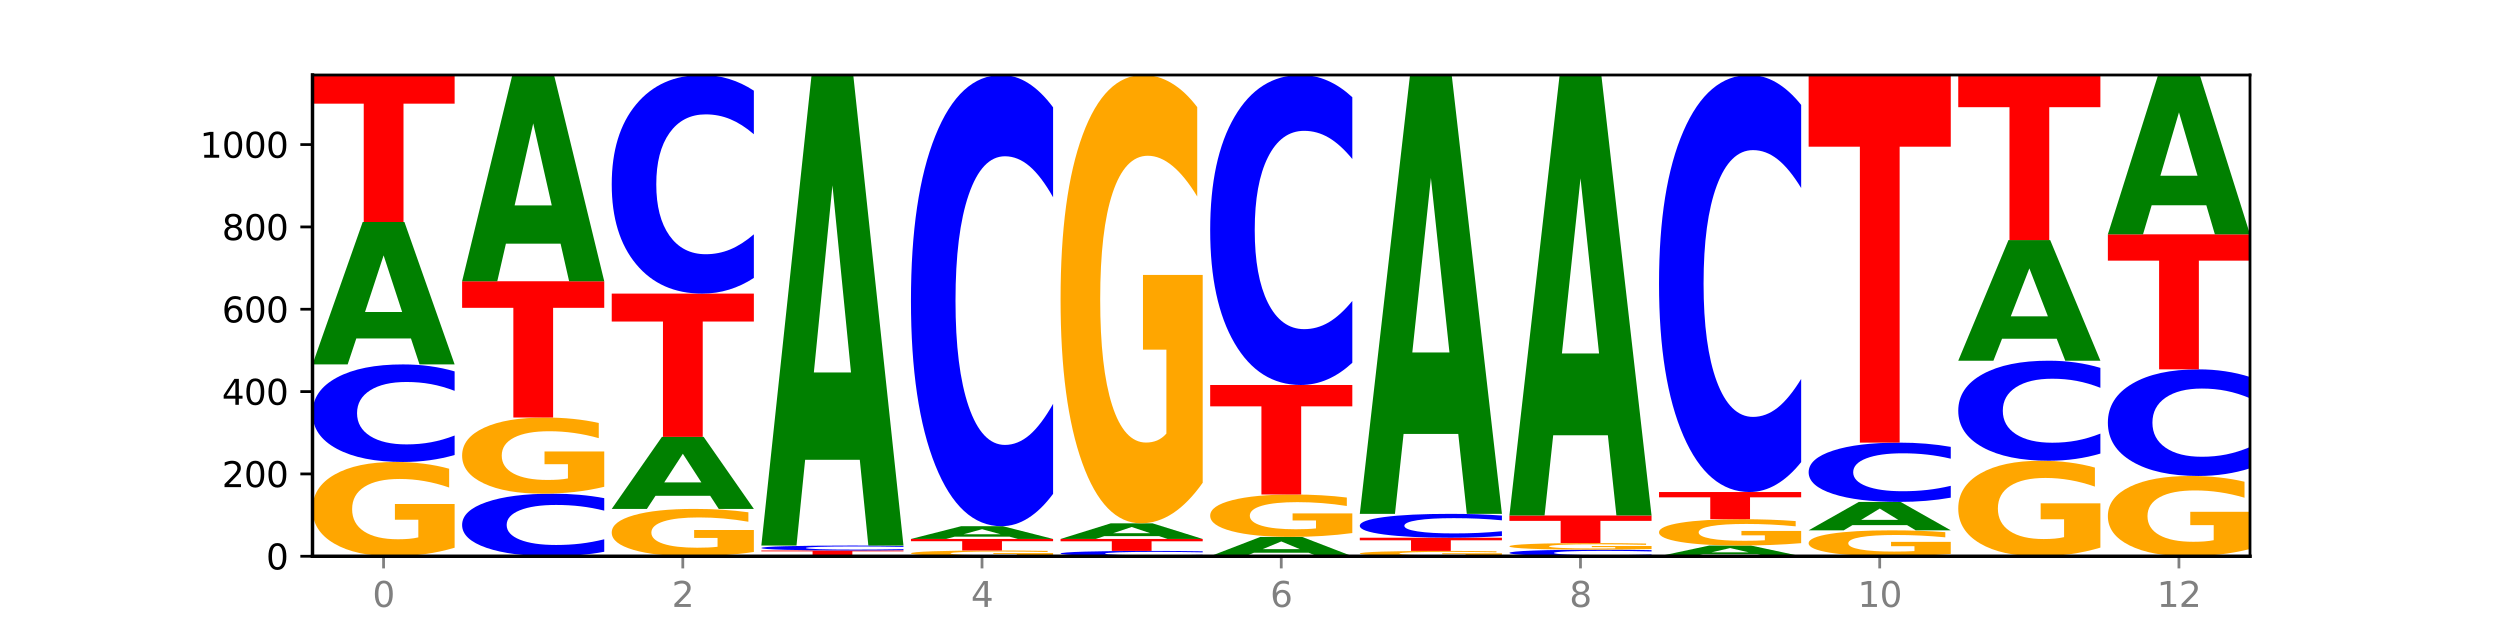<?xml version="1.0" encoding="utf-8" standalone="no"?>
<!DOCTYPE svg PUBLIC "-//W3C//DTD SVG 1.1//EN"
  "http://www.w3.org/Graphics/SVG/1.1/DTD/svg11.dtd">
<svg xmlns:xlink="http://www.w3.org/1999/xlink" width="720pt" height="180pt" viewBox="0 0 720 180" xmlns="http://www.w3.org/2000/svg" version="1.1">
 <defs>
  <style type="text/css">*{stroke-linejoin: round; stroke-linecap: butt}</style>
 </defs>
 <g id="figure_1">
  <g id="patch_1">
   <path d="M 0 180 
L 720 180 
L 720 0 
L 0 0 
z
" style="fill: #ffffff"/>
  </g>
  <g id="axes_1">
   <g id="patch_2">
    <path d="M 90 160.2 
L 648 160.2 
L 648 21.6 
L 90 21.6 
z
" style="fill: #ffffff"/>
   </g>
   <g id="line2d_1">
    <path d="M 90 160.2 
L 648 160.2 
" clip-path="url(#p2116cca1dd)" style="fill: none; stroke: #000000; stroke-width: 0.5; stroke-linecap: square"/>
   </g>
   <g id="patch_3">
    <path d="M 130.934 157.743 
Q 126.806 158.972 122.366 159.589 
Q 117.926 160.2 113.192 160.2 
Q 102.495 160.2 96.247 156.543 
Q 90 152.886 90 146.633 
Q 90 140.307 96.358 136.678 
Q 102.724 133.049 113.797 133.049 
Q 118.063 133.049 121.971 133.543 
Q 125.889 134.031 129.356 134.995 
L 129.356 140.407 
Q 125.779 139.168 122.237 138.557 
Q 118.696 137.94 115.137 137.94 
Q 108.55 137.94 104.981 140.194 
Q 101.412 142.443 101.412 146.633 
Q 101.412 150.783 104.853 153.049 
Q 108.293 155.309 114.623 155.309 
Q 116.348 155.309 117.825 155.18 
Q 119.302 155.046 120.476 154.765 
L 120.476 149.684 
L 113.733 149.684 
L 113.733 145.158 
L 130.934 145.158 
L 130.934 157.743 
z
" clip-path="url(#p2116cca1dd)" style="fill: #ffa600"/>
   </g>
   <g id="patch_4">
    <path d="M 130.934 131.035 
Q 127.51 132.033 123.808 132.538 
Q 120.105 133.049 116.073 133.049 
Q 104.047 133.049 97.024 129.265 
Q 90 125.48 90 119.008 
Q 90 112.513 97.024 108.734 
Q 104.047 104.95 116.073 104.95 
Q 120.105 104.95 123.808 105.46 
Q 127.51 105.965 130.934 106.964 
L 130.934 112.565 
Q 127.479 111.242 124.127 110.626 
Q 120.776 110.011 117.073 110.011 
Q 110.431 110.011 106.625 112.408 
Q 102.83 114.8 102.83 119.008 
Q 102.83 123.199 106.625 125.596 
Q 110.431 127.988 117.073 127.988 
Q 120.776 127.988 124.127 127.372 
Q 127.479 126.751 130.934 125.428 
L 130.934 131.035 
z
" clip-path="url(#p2116cca1dd)" style="fill: #0000ff"/>
   </g>
   <g id="patch_5">
    <path d="M 118.355 97.477 
L 102.613 97.477 
L 100.127 104.95 
L 90 104.95 
L 104.462 63.927 
L 116.472 63.927 
L 130.934 104.95 
L 120.816 104.95 
L 118.355 97.477 
z
M 105.123 89.863 
L 115.819 89.863 
L 110.48 73.545 
L 105.123 89.863 
z
" clip-path="url(#p2116cca1dd)" style="fill: #008000"/>
   </g>
   <g id="patch_6">
    <path d="M 90 21.6 
L 130.934 21.6 
L 130.934 29.855 
L 116.208 29.855 
L 116.208 63.927 
L 104.755 63.927 
L 104.755 29.855 
L 90 29.855 
L 90 21.6 
z
" clip-path="url(#p2116cca1dd)" style="fill: #ff0000"/>
   </g>
   <g id="patch_7">
    <path d="M 174.023 158.908 
Q 170.599 159.549 166.897 159.872 
Q 163.194 160.2 159.161 160.2 
Q 147.136 160.2 140.112 157.773 
Q 133.089 155.346 133.089 151.195 
Q 133.089 147.029 140.112 144.606 
Q 147.136 142.178 159.161 142.178 
Q 163.194 142.178 166.897 142.506 
Q 170.599 142.83 174.023 143.47 
L 174.023 147.063 
Q 170.568 146.214 167.216 145.819 
Q 163.864 145.425 160.162 145.425 
Q 153.52 145.425 149.714 146.962 
Q 145.919 148.496 145.919 151.195 
Q 145.919 153.883 149.714 155.42 
Q 153.52 156.954 160.162 156.954 
Q 163.864 156.954 167.216 156.559 
Q 170.568 156.161 174.023 155.312 
L 174.023 158.908 
z
" clip-path="url(#p2116cca1dd)" style="fill: #0000ff"/>
   </g>
   <g id="patch_8">
    <path d="M 174.023 140.194 
Q 169.895 141.186 165.455 141.685 
Q 161.014 142.178 156.281 142.178 
Q 145.584 142.178 139.336 139.224 
Q 133.089 136.27 133.089 131.218 
Q 133.089 126.107 139.446 123.176 
Q 145.813 120.244 156.886 120.244 
Q 161.152 120.244 165.06 120.643 
Q 168.977 121.037 172.445 121.817 
L 172.445 126.189 
Q 168.867 125.188 165.326 124.694 
Q 161.785 124.195 158.226 124.195 
Q 151.639 124.195 148.07 126.017 
Q 144.501 127.834 144.501 131.218 
Q 144.501 134.571 147.941 136.402 
Q 151.382 138.227 157.712 138.227 
Q 159.437 138.227 160.914 138.123 
Q 162.391 138.015 163.565 137.788 
L 163.565 133.683 
L 156.822 133.683 
L 156.822 130.027 
L 174.023 130.027 
L 174.023 140.194 
z
" clip-path="url(#p2116cca1dd)" style="fill: #ffa600"/>
   </g>
   <g id="patch_9">
    <path d="M 133.089 81 
L 174.023 81 
L 174.023 88.654 
L 159.296 88.654 
L 159.296 120.244 
L 147.844 120.244 
L 147.844 88.654 
L 133.089 88.654 
L 133.089 81 
z
" clip-path="url(#p2116cca1dd)" style="fill: #ff0000"/>
   </g>
   <g id="patch_10">
    <path d="M 161.444 70.179 
L 145.701 70.179 
L 143.216 81 
L 133.089 81 
L 147.551 21.6 
L 159.561 21.6 
L 174.023 81 
L 163.905 81 
L 161.444 70.179 
z
M 148.212 59.155 
L 158.908 59.155 
L 153.569 35.527 
L 148.212 59.155 
z
" clip-path="url(#p2116cca1dd)" style="fill: #008000"/>
   </g>
   <g id="patch_11">
    <path d="M 217.112 158.966 
Q 212.984 159.583 208.543 159.893 
Q 204.103 160.2 199.369 160.2 
Q 188.673 160.2 182.425 158.364 
Q 176.178 156.527 176.178 153.387 
Q 176.178 150.21 182.535 148.388 
Q 188.902 146.565 199.975 146.565 
Q 204.241 146.565 208.149 146.813 
Q 212.066 147.058 215.534 147.543 
L 215.534 150.261 
Q 211.956 149.638 208.415 149.331 
Q 204.874 149.021 201.314 149.021 
Q 194.727 149.021 191.159 150.154 
Q 187.59 151.283 187.59 153.387 
Q 187.59 155.471 191.03 156.609 
Q 194.471 157.744 200.801 157.744 
Q 202.525 157.744 204.002 157.679 
Q 205.479 157.612 206.654 157.471 
L 206.654 154.919 
L 199.911 154.919 
L 199.911 152.646 
L 217.112 152.646 
L 217.112 158.966 
z
" clip-path="url(#p2116cca1dd)" style="fill: #ffa600"/>
   </g>
   <g id="patch_12">
    <path d="M 204.533 142.786 
L 188.79 142.786 
L 186.304 146.565 
L 176.178 146.565 
L 190.64 125.817 
L 202.65 125.817 
L 217.112 146.565 
L 206.993 146.565 
L 204.533 142.786 
z
M 191.301 138.935 
L 201.997 138.935 
L 196.657 130.682 
L 191.301 138.935 
z
" clip-path="url(#p2116cca1dd)" style="fill: #008000"/>
   </g>
   <g id="patch_13">
    <path d="M 176.178 84.557 
L 217.112 84.557 
L 217.112 92.604 
L 202.385 92.604 
L 202.385 125.817 
L 190.933 125.817 
L 190.933 92.604 
L 176.178 92.604 
L 176.178 84.557 
z
" clip-path="url(#p2116cca1dd)" style="fill: #ff0000"/>
   </g>
   <g id="patch_14">
    <path d="M 217.112 80.044 
Q 213.688 82.281 209.985 83.412 
Q 206.283 84.557 202.25 84.557 
Q 190.225 84.557 183.201 76.078 
Q 176.178 67.598 176.178 53.098 
Q 176.178 38.545 183.201 30.079 
Q 190.225 21.6 202.25 21.6 
Q 206.283 21.6 209.985 22.744 
Q 213.688 23.876 217.112 26.113 
L 217.112 38.662 
Q 213.657 35.697 210.305 34.319 
Q 206.953 32.94 203.251 32.94 
Q 196.609 32.94 192.803 38.311 
Q 189.008 43.669 189.008 53.098 
Q 189.008 62.488 192.803 67.859 
Q 196.609 73.217 203.251 73.217 
Q 206.953 73.217 210.305 71.838 
Q 213.657 70.447 217.112 67.481 
L 217.112 80.044 
z
" clip-path="url(#p2116cca1dd)" style="fill: #0000ff"/>
   </g>
   <g id="patch_15">
    <path d="M 260.201 160.168 
Q 256.072 160.184 251.632 160.192 
Q 247.192 160.2 242.458 160.2 
Q 231.761 160.2 225.514 160.152 
Q 219.266 160.104 219.266 160.022 
Q 219.266 159.939 225.624 159.892 
Q 231.991 159.844 243.064 159.844 
Q 247.33 159.844 251.238 159.851 
Q 255.155 159.857 258.623 159.87 
L 258.623 159.941 
Q 255.045 159.924 251.504 159.916 
Q 247.963 159.908 244.403 159.908 
Q 237.816 159.908 234.248 159.938 
Q 230.679 159.967 230.679 160.022 
Q 230.679 160.077 234.119 160.106 
Q 237.559 160.136 243.889 160.136 
Q 245.614 160.136 247.091 160.134 
Q 248.568 160.132 249.742 160.129 
L 249.742 160.062 
L 243 160.062 
L 243 160.003 
L 260.201 160.003 
L 260.201 160.168 
z
" clip-path="url(#p2116cca1dd)" style="fill: #ffa600"/>
   </g>
   <g id="patch_16">
    <path d="M 219.266 158.54 
L 260.201 158.54 
L 260.201 158.794 
L 245.474 158.794 
L 245.474 159.844 
L 234.022 159.844 
L 234.022 158.794 
L 219.266 158.794 
L 219.266 158.54 
z
" clip-path="url(#p2116cca1dd)" style="fill: #ff0000"/>
   </g>
   <g id="patch_17">
    <path d="M 260.201 158.438 
Q 256.777 158.489 253.074 158.514 
Q 249.372 158.54 245.339 158.54 
Q 233.313 158.54 226.29 158.348 
Q 219.266 158.157 219.266 157.829 
Q 219.266 157.5 226.29 157.309 
Q 233.313 157.117 245.339 157.117 
Q 249.372 157.117 253.074 157.143 
Q 256.777 157.169 260.201 157.219 
L 260.201 157.503 
Q 256.746 157.436 253.394 157.405 
Q 250.042 157.374 246.339 157.374 
Q 239.697 157.374 235.892 157.495 
Q 232.096 157.616 232.096 157.829 
Q 232.096 158.041 235.892 158.163 
Q 239.697 158.284 246.339 158.284 
Q 250.042 158.284 253.394 158.253 
Q 256.746 158.221 260.201 158.154 
L 260.201 158.438 
z
" clip-path="url(#p2116cca1dd)" style="fill: #0000ff"/>
   </g>
   <g id="patch_18">
    <path d="M 247.622 132.43 
L 231.879 132.43 
L 229.393 157.117 
L 219.266 157.117 
L 233.729 21.6 
L 245.739 21.6 
L 260.201 157.117 
L 250.082 157.117 
L 247.622 132.43 
z
M 234.39 107.279 
L 245.086 107.279 
L 239.746 53.374 
L 234.39 107.279 
z
" clip-path="url(#p2116cca1dd)" style="fill: #008000"/>
   </g>
   <g id="patch_19">
    <path d="M 303.29 160.05 
Q 299.161 160.125 294.721 160.163 
Q 290.281 160.2 285.547 160.2 
Q 274.85 160.2 268.603 159.976 
Q 262.355 159.753 262.355 159.371 
Q 262.355 158.984 268.713 158.762 
Q 275.08 158.54 286.153 158.54 
Q 290.418 158.54 294.327 158.57 
Q 298.244 158.6 301.712 158.659 
L 301.712 158.99 
Q 298.134 158.914 294.593 158.877 
Q 291.051 158.839 287.492 158.839 
Q 280.905 158.839 277.336 158.977 
Q 273.768 159.114 273.768 159.371 
Q 273.768 159.624 277.208 159.763 
Q 280.648 159.901 286.978 159.901 
Q 288.703 159.901 290.18 159.893 
Q 291.657 159.885 292.831 159.868 
L 292.831 159.557 
L 286.088 159.557 
L 286.088 159.28 
L 303.29 159.28 
L 303.29 160.05 
z
" clip-path="url(#p2116cca1dd)" style="fill: #ffa600"/>
   </g>
   <g id="patch_20">
    <path d="M 262.355 155.22 
L 303.29 155.22 
L 303.29 155.868 
L 288.563 155.868 
L 288.563 158.54 
L 277.111 158.54 
L 277.111 155.868 
L 262.355 155.868 
L 262.355 155.22 
z
" clip-path="url(#p2116cca1dd)" style="fill: #ff0000"/>
   </g>
   <g id="patch_21">
    <path d="M 290.71 154.551 
L 274.968 154.551 
L 272.482 155.22 
L 262.355 155.22 
L 276.817 151.545 
L 288.827 151.545 
L 303.29 155.22 
L 293.171 155.22 
L 290.71 154.551 
z
M 277.479 153.869 
L 288.175 153.869 
L 282.835 152.407 
L 277.479 153.869 
z
" clip-path="url(#p2116cca1dd)" style="fill: #008000"/>
   </g>
   <g id="patch_22">
    <path d="M 303.29 142.231 
Q 299.865 146.847 296.163 149.183 
Q 292.46 151.545 288.428 151.545 
Q 276.402 151.545 269.379 134.044 
Q 262.355 116.542 262.355 86.613 
Q 262.355 56.576 269.379 39.101 
Q 276.402 21.6 288.428 21.6 
Q 292.46 21.6 296.163 23.962 
Q 299.865 26.297 303.29 30.914 
L 303.29 56.817 
Q 299.835 50.697 296.483 47.852 
Q 293.131 45.007 289.428 45.007 
Q 282.786 45.007 278.981 56.093 
Q 275.185 67.152 275.185 86.613 
Q 275.185 105.993 278.981 117.079 
Q 282.786 128.138 289.428 128.138 
Q 293.131 128.138 296.483 125.293 
Q 299.835 122.421 303.29 116.301 
L 303.29 142.231 
z
" clip-path="url(#p2116cca1dd)" style="fill: #0000ff"/>
   </g>
   <g id="patch_23">
    <path d="M 346.378 160.09 
Q 342.954 160.144 339.252 160.172 
Q 335.549 160.2 331.517 160.2 
Q 319.491 160.2 312.468 159.992 
Q 305.444 159.785 305.444 159.43 
Q 305.444 159.074 312.468 158.866 
Q 319.491 158.659 331.517 158.659 
Q 335.549 158.659 339.252 158.687 
Q 342.954 158.714 346.378 158.769 
L 346.378 159.076 
Q 342.923 159.004 339.571 158.97 
Q 336.22 158.936 332.517 158.936 
Q 325.875 158.936 322.069 159.068 
Q 318.274 159.199 318.274 159.43 
Q 318.274 159.66 322.069 159.791 
Q 325.875 159.922 332.517 159.922 
Q 336.22 159.922 339.571 159.889 
Q 342.923 159.855 346.378 159.782 
L 346.378 160.09 
z
" clip-path="url(#p2116cca1dd)" style="fill: #0000ff"/>
   </g>
   <g id="patch_24">
    <path d="M 305.444 155.22 
L 346.378 155.22 
L 346.378 155.891 
L 331.652 155.891 
L 331.652 158.659 
L 320.199 158.659 
L 320.199 155.891 
L 305.444 155.891 
L 305.444 155.22 
z
" clip-path="url(#p2116cca1dd)" style="fill: #ff0000"/>
   </g>
   <g id="patch_25">
    <path d="M 333.799 154.4 
L 318.057 154.4 
L 315.571 155.22 
L 305.444 155.22 
L 319.906 150.715 
L 331.916 150.715 
L 346.378 155.22 
L 336.26 155.22 
L 333.799 154.4 
z
M 320.567 153.563 
L 331.263 153.563 
L 325.924 151.771 
L 320.567 153.563 
z
" clip-path="url(#p2116cca1dd)" style="fill: #008000"/>
   </g>
   <g id="patch_26">
    <path d="M 346.378 139.033 
Q 342.25 144.874 337.81 147.808 
Q 333.37 150.715 328.636 150.715 
Q 317.939 150.715 311.692 133.325 
Q 305.444 115.936 305.444 86.197 
Q 305.444 56.112 311.802 38.856 
Q 318.168 21.6 329.241 21.6 
Q 333.507 21.6 337.415 23.947 
Q 341.333 26.267 344.8 30.855 
L 344.8 56.593 
Q 341.223 50.698 337.681 47.791 
Q 334.14 44.857 330.581 44.857 
Q 323.994 44.857 320.425 55.579 
Q 316.856 66.274 316.856 86.197 
Q 316.856 105.934 320.297 116.709 
Q 323.737 127.458 330.067 127.458 
Q 331.792 127.458 333.269 126.844 
Q 334.746 126.204 335.92 124.871 
L 335.92 100.707 
L 329.177 100.707 
L 329.177 79.183 
L 346.378 79.183 
L 346.378 139.033 
z
" clip-path="url(#p2116cca1dd)" style="fill: #ffa600"/>
   </g>
   <g id="patch_27">
    <path d="M 376.888 159.185 
L 361.145 159.185 
L 358.66 160.2 
L 348.533 160.2 
L 362.995 154.628 
L 375.005 154.628 
L 389.467 160.2 
L 379.349 160.2 
L 376.888 159.185 
z
M 363.656 158.151 
L 374.352 158.151 
L 369.013 155.934 
L 363.656 158.151 
z
" clip-path="url(#p2116cca1dd)" style="fill: #008000"/>
   </g>
   <g id="patch_28">
    <path d="M 389.467 153.523 
Q 385.339 154.075 380.899 154.353 
Q 376.458 154.628 371.725 154.628 
Q 361.028 154.628 354.78 152.983 
Q 348.533 151.338 348.533 148.525 
Q 348.533 145.68 354.89 144.048 
Q 361.257 142.416 372.33 142.416 
Q 376.596 142.416 380.504 142.638 
Q 384.421 142.857 387.889 143.291 
L 387.889 145.725 
Q 384.311 145.168 380.77 144.893 
Q 377.229 144.615 373.67 144.615 
Q 367.083 144.615 363.514 145.629 
Q 359.945 146.641 359.945 148.525 
Q 359.945 150.392 363.386 151.411 
Q 366.826 152.428 373.156 152.428 
Q 374.881 152.428 376.358 152.37 
Q 377.835 152.309 379.009 152.183 
L 379.009 149.898 
L 372.266 149.898 
L 372.266 147.862 
L 389.467 147.862 
L 389.467 153.523 
z
" clip-path="url(#p2116cca1dd)" style="fill: #ffa600"/>
   </g>
   <g id="patch_29">
    <path d="M 348.533 110.878 
L 389.467 110.878 
L 389.467 117.029 
L 374.74 117.029 
L 374.74 142.416 
L 363.288 142.416 
L 363.288 117.029 
L 348.533 117.029 
L 348.533 110.878 
z
" clip-path="url(#p2116cca1dd)" style="fill: #ff0000"/>
   </g>
   <g id="patch_30">
    <path d="M 389.467 104.478 
Q 386.043 107.65 382.341 109.255 
Q 378.638 110.878 374.605 110.878 
Q 362.58 110.878 355.556 98.854 
Q 348.533 86.829 348.533 66.267 
Q 348.533 45.63 355.556 33.624 
Q 362.58 21.6 374.605 21.6 
Q 378.638 21.6 382.341 23.223 
Q 386.043 24.827 389.467 27.999 
L 389.467 45.796 
Q 386.012 41.591 382.66 39.636 
Q 379.308 37.681 375.606 37.681 
Q 368.964 37.681 365.158 45.298 
Q 361.363 52.896 361.363 66.267 
Q 361.363 79.582 365.158 87.198 
Q 368.964 94.796 375.606 94.796 
Q 379.308 94.796 382.66 92.842 
Q 386.012 90.868 389.467 86.663 
L 389.467 104.478 
z
" clip-path="url(#p2116cca1dd)" style="fill: #0000ff"/>
   </g>
   <g id="patch_31">
    <path d="M 432.556 160.061 
Q 428.428 160.13 423.987 160.165 
Q 419.547 160.2 414.813 160.2 
Q 404.117 160.2 397.869 159.992 
Q 391.622 159.785 391.622 159.43 
Q 391.622 159.071 397.979 158.865 
Q 404.346 158.659 415.419 158.659 
Q 419.685 158.659 423.593 158.687 
Q 427.51 158.714 430.978 158.769 
L 430.978 159.076 
Q 427.4 159.006 423.859 158.971 
Q 420.318 158.936 416.758 158.936 
Q 410.171 158.936 406.603 159.064 
Q 403.034 159.192 403.034 159.43 
Q 403.034 159.665 406.474 159.794 
Q 409.915 159.922 416.245 159.922 
Q 417.969 159.922 419.446 159.915 
Q 420.923 159.907 422.098 159.891 
L 422.098 159.603 
L 415.355 159.603 
L 415.355 159.346 
L 432.556 159.346 
L 432.556 160.061 
z
" clip-path="url(#p2116cca1dd)" style="fill: #ffa600"/>
   </g>
   <g id="patch_32">
    <path d="M 391.622 154.865 
L 432.556 154.865 
L 432.556 155.605 
L 417.829 155.605 
L 417.829 158.659 
L 406.377 158.659 
L 406.377 155.605 
L 391.622 155.605 
L 391.622 154.865 
z
" clip-path="url(#p2116cca1dd)" style="fill: #ff0000"/>
   </g>
   <g id="patch_33">
    <path d="M 432.556 154.372 
Q 429.132 154.616 425.429 154.74 
Q 421.727 154.865 417.694 154.865 
Q 405.669 154.865 398.645 153.939 
Q 391.622 153.012 391.622 151.428 
Q 391.622 149.839 398.645 148.914 
Q 405.669 147.988 417.694 147.988 
Q 421.727 147.988 425.429 148.113 
Q 429.132 148.237 432.556 148.481 
L 432.556 149.852 
Q 429.101 149.528 425.749 149.377 
Q 422.397 149.227 418.695 149.227 
Q 412.053 149.227 408.247 149.813 
Q 404.452 150.399 404.452 151.428 
Q 404.452 152.454 408.247 153.041 
Q 412.053 153.626 418.695 153.626 
Q 422.397 153.626 425.749 153.475 
Q 429.101 153.323 432.556 153 
L 432.556 154.372 
z
" clip-path="url(#p2116cca1dd)" style="fill: #0000ff"/>
   </g>
   <g id="patch_34">
    <path d="M 419.977 124.964 
L 404.234 124.964 
L 401.749 147.988 
L 391.622 147.988 
L 406.084 21.6 
L 418.094 21.6 
L 432.556 147.988 
L 422.437 147.988 
L 419.977 124.964 
z
M 406.745 101.507 
L 417.441 101.507 
L 412.101 51.233 
L 406.745 101.507 
z
" clip-path="url(#p2116cca1dd)" style="fill: #008000"/>
   </g>
   <g id="patch_35">
    <path d="M 475.645 160.064 
Q 472.221 160.131 468.518 160.166 
Q 464.816 160.2 460.783 160.2 
Q 448.757 160.2 441.734 159.945 
Q 434.71 159.689 434.71 159.252 
Q 434.71 158.814 441.734 158.558 
Q 448.757 158.303 460.783 158.303 
Q 464.816 158.303 468.518 158.337 
Q 472.221 158.372 475.645 158.439 
L 475.645 158.817 
Q 472.19 158.728 468.838 158.686 
Q 465.486 158.645 461.783 158.645 
Q 455.142 158.645 451.336 158.807 
Q 447.54 158.968 447.54 159.252 
Q 447.54 159.535 451.336 159.697 
Q 455.142 159.858 461.783 159.858 
Q 465.486 159.858 468.838 159.817 
Q 472.19 159.775 475.645 159.685 
L 475.645 160.064 
z
" clip-path="url(#p2116cca1dd)" style="fill: #0000ff"/>
   </g>
   <g id="patch_36">
    <path d="M 475.645 158.131 
Q 471.516 158.217 467.076 158.26 
Q 462.636 158.303 457.902 158.303 
Q 447.205 158.303 440.958 158.048 
Q 434.71 157.792 434.71 157.355 
Q 434.71 156.913 441.068 156.66 
Q 447.435 156.406 458.508 156.406 
Q 462.774 156.406 466.682 156.44 
Q 470.599 156.475 474.067 156.542 
L 474.067 156.92 
Q 470.489 156.834 466.948 156.791 
Q 463.407 156.748 459.847 156.748 
Q 453.26 156.748 449.692 156.905 
Q 446.123 157.062 446.123 157.355 
Q 446.123 157.645 449.563 157.803 
Q 453.003 157.961 459.333 157.961 
Q 461.058 157.961 462.535 157.952 
Q 464.012 157.943 465.186 157.923 
L 465.186 157.568 
L 458.444 157.568 
L 458.444 157.252 
L 475.645 157.252 
L 475.645 158.131 
z
" clip-path="url(#p2116cca1dd)" style="fill: #ffa600"/>
   </g>
   <g id="patch_37">
    <path d="M 434.71 148.462 
L 475.645 148.462 
L 475.645 150.012 
L 460.918 150.012 
L 460.918 156.406 
L 449.466 156.406 
L 449.466 150.012 
L 434.71 150.012 
L 434.71 148.462 
z
" clip-path="url(#p2116cca1dd)" style="fill: #ff0000"/>
   </g>
   <g id="patch_38">
    <path d="M 463.066 125.352 
L 447.323 125.352 
L 444.837 148.462 
L 434.71 148.462 
L 449.173 21.6 
L 461.183 21.6 
L 475.645 148.462 
L 465.526 148.462 
L 463.066 125.352 
z
M 449.834 101.807 
L 460.53 101.807 
L 455.19 51.344 
L 449.834 101.807 
z
" clip-path="url(#p2116cca1dd)" style="fill: #008000"/>
   </g>
   <g id="patch_39">
    <path d="M 506.154 159.638 
L 490.412 159.638 
L 487.926 160.2 
L 477.799 160.2 
L 492.261 157.117 
L 504.271 157.117 
L 518.734 160.2 
L 508.615 160.2 
L 506.154 159.638 
z
M 492.923 159.066 
L 503.619 159.066 
L 498.279 157.84 
L 492.923 159.066 
z
" clip-path="url(#p2116cca1dd)" style="fill: #008000"/>
   </g>
   <g id="patch_40">
    <path d="M 518.734 156.431 
Q 514.605 156.774 510.165 156.947 
Q 505.725 157.117 500.991 157.117 
Q 490.294 157.117 484.047 156.095 
Q 477.799 155.073 477.799 153.326 
Q 477.799 151.558 484.157 150.543 
Q 490.524 149.529 501.597 149.529 
Q 505.862 149.529 509.771 149.667 
Q 513.688 149.804 517.156 150.073 
L 517.156 151.586 
Q 513.578 151.239 510.037 151.069 
Q 506.495 150.896 502.936 150.896 
Q 496.349 150.896 492.78 151.526 
Q 489.212 152.155 489.212 153.326 
Q 489.212 154.486 492.652 155.119 
Q 496.092 155.751 502.422 155.751 
Q 504.147 155.751 505.624 155.714 
Q 507.101 155.677 508.275 155.599 
L 508.275 154.178 
L 501.532 154.178 
L 501.532 152.913 
L 518.734 152.913 
L 518.734 156.431 
z
" clip-path="url(#p2116cca1dd)" style="fill: #ffa600"/>
   </g>
   <g id="patch_41">
    <path d="M 477.799 141.704 
L 518.734 141.704 
L 518.734 143.23 
L 504.007 143.23 
L 504.007 149.529 
L 492.555 149.529 
L 492.555 143.23 
L 477.799 143.23 
L 477.799 141.704 
z
" clip-path="url(#p2116cca1dd)" style="fill: #ff0000"/>
   </g>
   <g id="patch_42">
    <path d="M 518.734 133.095 
Q 515.31 137.362 511.607 139.521 
Q 507.904 141.704 503.872 141.704 
Q 491.846 141.704 484.823 125.528 
Q 477.799 109.352 477.799 81.689 
Q 477.799 53.927 484.823 37.776 
Q 491.846 21.6 503.872 21.6 
Q 507.904 21.6 511.607 23.783 
Q 515.31 25.942 518.734 30.209 
L 518.734 54.15 
Q 515.279 48.494 511.927 45.864 
Q 508.575 43.234 504.872 43.234 
Q 498.23 43.234 494.425 53.481 
Q 490.629 63.702 490.629 81.689 
Q 490.629 99.602 494.425 109.848 
Q 498.23 120.07 504.872 120.07 
Q 508.575 120.07 511.927 117.44 
Q 515.279 114.786 518.734 109.129 
L 518.734 133.095 
z
" clip-path="url(#p2116cca1dd)" style="fill: #0000ff"/>
   </g>
   <g id="patch_43">
    <path d="M 561.822 159.524 
Q 557.694 159.862 553.254 160.032 
Q 548.814 160.2 544.08 160.2 
Q 533.383 160.2 527.136 159.194 
Q 520.888 158.188 520.888 156.468 
Q 520.888 154.727 527.246 153.729 
Q 533.612 152.731 544.685 152.731 
Q 548.951 152.731 552.859 152.866 
Q 556.777 153.001 560.244 153.266 
L 560.244 154.755 
Q 556.667 154.414 553.125 154.246 
Q 549.584 154.076 546.025 154.076 
Q 539.438 154.076 535.869 154.696 
Q 532.3 155.315 532.3 156.468 
Q 532.3 157.609 535.741 158.233 
Q 539.181 158.855 545.511 158.855 
Q 547.236 158.855 548.713 158.819 
Q 550.19 158.782 551.364 158.705 
L 551.364 157.307 
L 544.621 157.307 
L 544.621 156.062 
L 561.822 156.062 
L 561.822 159.524 
z
" clip-path="url(#p2116cca1dd)" style="fill: #ffa600"/>
   </g>
   <g id="patch_44">
    <path d="M 549.243 151.24 
L 533.501 151.24 
L 531.015 152.731 
L 520.888 152.731 
L 535.35 144.55 
L 547.36 144.55 
L 561.822 152.731 
L 551.704 152.731 
L 549.243 151.24 
z
M 536.011 149.722 
L 546.707 149.722 
L 541.368 146.468 
L 536.011 149.722 
z
" clip-path="url(#p2116cca1dd)" style="fill: #008000"/>
   </g>
   <g id="patch_45">
    <path d="M 561.822 143.326 
Q 558.398 143.933 554.696 144.239 
Q 550.993 144.55 546.961 144.55 
Q 534.935 144.55 527.912 142.25 
Q 520.888 139.951 520.888 136.018 
Q 520.888 132.072 527.912 129.776 
Q 534.935 127.477 546.961 127.477 
Q 550.993 127.477 554.696 127.787 
Q 558.398 128.094 561.822 128.7 
L 561.822 132.104 
Q 558.367 131.3 555.015 130.926 
Q 551.664 130.552 547.961 130.552 
Q 541.319 130.552 537.513 132.009 
Q 533.718 133.462 533.718 136.018 
Q 533.718 138.565 537.513 140.021 
Q 541.319 141.474 547.961 141.474 
Q 551.664 141.474 555.015 141.101 
Q 558.367 140.723 561.822 139.919 
L 561.822 143.326 
z
" clip-path="url(#p2116cca1dd)" style="fill: #0000ff"/>
   </g>
   <g id="patch_46">
    <path d="M 520.888 21.6 
L 561.822 21.6 
L 561.822 42.249 
L 547.096 42.249 
L 547.096 127.477 
L 535.643 127.477 
L 535.643 42.249 
L 520.888 42.249 
L 520.888 21.6 
z
" clip-path="url(#p2116cca1dd)" style="fill: #ff0000"/>
   </g>
   <g id="patch_47">
    <path d="M 604.911 157.711 
Q 600.783 158.956 596.343 159.581 
Q 591.902 160.2 587.169 160.2 
Q 576.472 160.2 570.224 156.495 
Q 563.977 152.791 563.977 146.455 
Q 563.977 140.046 570.334 136.37 
Q 576.701 132.693 587.774 132.693 
Q 592.04 132.693 595.948 133.193 
Q 599.865 133.688 603.333 134.665 
L 603.333 140.148 
Q 599.755 138.892 596.214 138.273 
Q 592.673 137.648 589.114 137.648 
Q 582.527 137.648 578.958 139.932 
Q 575.389 142.211 575.389 146.455 
Q 575.389 150.66 578.83 152.955 
Q 582.27 155.245 588.6 155.245 
Q 590.325 155.245 591.802 155.115 
Q 593.279 154.978 594.453 154.694 
L 594.453 149.546 
L 587.71 149.546 
L 587.71 144.961 
L 604.911 144.961 
L 604.911 157.711 
z
" clip-path="url(#p2116cca1dd)" style="fill: #ffa600"/>
   </g>
   <g id="patch_48">
    <path d="M 604.911 130.628 
Q 601.487 131.652 597.785 132.17 
Q 594.082 132.693 590.049 132.693 
Q 578.024 132.693 571 128.813 
Q 563.977 124.933 563.977 118.297 
Q 563.977 111.637 571 107.763 
Q 578.024 103.883 590.049 103.883 
Q 594.082 103.883 597.785 104.406 
Q 601.487 104.924 604.911 105.948 
L 604.911 111.691 
Q 601.456 110.334 598.104 109.703 
Q 594.752 109.072 591.05 109.072 
Q 584.408 109.072 580.602 111.53 
Q 576.807 113.982 576.807 118.297 
Q 576.807 122.594 580.602 125.052 
Q 584.408 127.504 591.05 127.504 
Q 594.752 127.504 598.104 126.873 
Q 601.456 126.236 604.911 124.879 
L 604.911 130.628 
z
" clip-path="url(#p2116cca1dd)" style="fill: #0000ff"/>
   </g>
   <g id="patch_49">
    <path d="M 592.332 97.554 
L 576.589 97.554 
L 574.104 103.883 
L 563.977 103.883 
L 578.439 69.144 
L 590.449 69.144 
L 604.911 103.883 
L 594.793 103.883 
L 592.332 97.554 
z
M 579.1 91.107 
L 589.796 91.107 
L 584.457 77.289 
L 579.1 91.107 
z
" clip-path="url(#p2116cca1dd)" style="fill: #008000"/>
   </g>
   <g id="patch_50">
    <path d="M 563.977 21.6 
L 604.911 21.6 
L 604.911 30.872 
L 590.184 30.872 
L 590.184 69.144 
L 578.732 69.144 
L 578.732 30.872 
L 563.977 30.872 
L 563.977 21.6 
z
" clip-path="url(#p2116cca1dd)" style="fill: #ff0000"/>
   </g>
   <g id="patch_51">
    <path d="M 648 158.108 
Q 643.872 159.154 639.431 159.679 
Q 634.991 160.2 630.257 160.2 
Q 619.561 160.2 613.313 157.086 
Q 607.066 153.972 607.066 148.647 
Q 607.066 143.26 613.423 140.17 
Q 619.79 137.08 630.863 137.08 
Q 635.129 137.08 639.037 137.501 
Q 642.954 137.916 646.422 138.737 
L 646.422 143.346 
Q 642.844 142.291 639.303 141.77 
Q 635.762 141.245 632.202 141.245 
Q 625.615 141.245 622.047 143.165 
Q 618.478 145.08 618.478 148.647 
Q 618.478 152.181 621.918 154.111 
Q 625.359 156.035 631.689 156.035 
Q 633.413 156.035 634.89 155.926 
Q 636.367 155.811 637.542 155.572 
L 637.542 151.245 
L 630.799 151.245 
L 630.799 147.391 
L 648 147.391 
L 648 158.108 
z
" clip-path="url(#p2116cca1dd)" style="fill: #ffa600"/>
   </g>
   <g id="patch_52">
    <path d="M 648 134.879 
Q 644.576 135.97 640.873 136.522 
Q 637.171 137.08 633.138 137.08 
Q 621.113 137.08 614.089 132.944 
Q 607.066 128.809 607.066 121.736 
Q 607.066 114.638 614.089 110.508 
Q 621.113 106.372 633.138 106.372 
Q 637.171 106.372 640.873 106.931 
Q 644.576 107.483 648 108.574 
L 648 114.695 
Q 644.545 113.249 641.193 112.576 
Q 637.841 111.904 634.139 111.904 
Q 627.497 111.904 623.691 114.524 
Q 619.896 117.137 619.896 121.736 
Q 619.896 126.316 623.691 128.935 
Q 627.497 131.549 634.139 131.549 
Q 637.841 131.549 641.193 130.877 
Q 644.545 130.198 648 128.752 
L 648 134.879 
z
" clip-path="url(#p2116cca1dd)" style="fill: #0000ff"/>
   </g>
   <g id="patch_53">
    <path d="M 607.066 67.484 
L 648 67.484 
L 648 75.068 
L 633.273 75.068 
L 633.273 106.372 
L 621.821 106.372 
L 621.821 75.068 
L 607.066 75.068 
L 607.066 67.484 
z
" clip-path="url(#p2116cca1dd)" style="fill: #ff0000"/>
   </g>
   <g id="patch_54">
    <path d="M 635.421 59.125 
L 619.678 59.125 
L 617.193 67.484 
L 607.066 67.484 
L 621.528 21.6 
L 633.538 21.6 
L 648 67.484 
L 637.881 67.484 
L 635.421 59.125 
z
M 622.189 50.609 
L 632.885 50.609 
L 627.545 32.358 
L 622.189 50.609 
z
" clip-path="url(#p2116cca1dd)" style="fill: #008000"/>
   </g>
   <g id="matplotlib.axis_1">
    <g id="xtick_1">
     <g id="line2d_2">
      <defs>
       <path id="m57835b830d" d="M 0 0 
L 0 3.5 
" style="stroke: #808080; stroke-width: 0.8"/>
      </defs>
      <g>
       <use xlink:href="#m57835b830d" x="110.467" y="160.2" style="fill: #808080; stroke: #808080; stroke-width: 0.8"/>
      </g>
     </g>
     <g id="text_1">
      <!-- 0 -->
      <g style="fill: #808080" transform="translate(107.286 174.798) scale(0.1 -0.1)">
       <defs>
        <path id="DejaVuSans-30" d="M 2034 4250 
Q 1547 4250 1301 3770 
Q 1056 3291 1056 2328 
Q 1056 1369 1301 889 
Q 1547 409 2034 409 
Q 2525 409 2770 889 
Q 3016 1369 3016 2328 
Q 3016 3291 2770 3770 
Q 2525 4250 2034 4250 
z
M 2034 4750 
Q 2819 4750 3233 4129 
Q 3647 3509 3647 2328 
Q 3647 1150 3233 529 
Q 2819 -91 2034 -91 
Q 1250 -91 836 529 
Q 422 1150 422 2328 
Q 422 3509 836 4129 
Q 1250 4750 2034 4750 
z
" transform="scale(0.016)"/>
       </defs>
       <use xlink:href="#DejaVuSans-30"/>
      </g>
     </g>
    </g>
    <g id="xtick_2">
     <g id="line2d_3">
      <g>
       <use xlink:href="#m57835b830d" x="196.645" y="160.2" style="fill: #808080; stroke: #808080; stroke-width: 0.8"/>
      </g>
     </g>
     <g id="text_2">
      <!-- 2 -->
      <g style="fill: #808080" transform="translate(193.464 174.798) scale(0.1 -0.1)">
       <defs>
        <path id="DejaVuSans-32" d="M 1228 531 
L 3431 531 
L 3431 0 
L 469 0 
L 469 531 
Q 828 903 1448 1529 
Q 2069 2156 2228 2338 
Q 2531 2678 2651 2914 
Q 2772 3150 2772 3378 
Q 2772 3750 2511 3984 
Q 2250 4219 1831 4219 
Q 1534 4219 1204 4116 
Q 875 4013 500 3803 
L 500 4441 
Q 881 4594 1212 4672 
Q 1544 4750 1819 4750 
Q 2544 4750 2975 4387 
Q 3406 4025 3406 3419 
Q 3406 3131 3298 2873 
Q 3191 2616 2906 2266 
Q 2828 2175 2409 1742 
Q 1991 1309 1228 531 
z
" transform="scale(0.016)"/>
       </defs>
       <use xlink:href="#DejaVuSans-32"/>
      </g>
     </g>
    </g>
    <g id="xtick_3">
     <g id="line2d_4">
      <g>
       <use xlink:href="#m57835b830d" x="282.822" y="160.2" style="fill: #808080; stroke: #808080; stroke-width: 0.8"/>
      </g>
     </g>
     <g id="text_3">
      <!-- 4 -->
      <g style="fill: #808080" transform="translate(279.641 174.798) scale(0.1 -0.1)">
       <defs>
        <path id="DejaVuSans-34" d="M 2419 4116 
L 825 1625 
L 2419 1625 
L 2419 4116 
z
M 2253 4666 
L 3047 4666 
L 3047 1625 
L 3713 1625 
L 3713 1100 
L 3047 1100 
L 3047 0 
L 2419 0 
L 2419 1100 
L 313 1100 
L 313 1709 
L 2253 4666 
z
" transform="scale(0.016)"/>
       </defs>
       <use xlink:href="#DejaVuSans-34"/>
      </g>
     </g>
    </g>
    <g id="xtick_4">
     <g id="line2d_5">
      <g>
       <use xlink:href="#m57835b830d" x="369" y="160.2" style="fill: #808080; stroke: #808080; stroke-width: 0.8"/>
      </g>
     </g>
     <g id="text_4">
      <!-- 6 -->
      <g style="fill: #808080" transform="translate(365.819 174.798) scale(0.1 -0.1)">
       <defs>
        <path id="DejaVuSans-36" d="M 2113 2584 
Q 1688 2584 1439 2293 
Q 1191 2003 1191 1497 
Q 1191 994 1439 701 
Q 1688 409 2113 409 
Q 2538 409 2786 701 
Q 3034 994 3034 1497 
Q 3034 2003 2786 2293 
Q 2538 2584 2113 2584 
z
M 3366 4563 
L 3366 3988 
Q 3128 4100 2886 4159 
Q 2644 4219 2406 4219 
Q 1781 4219 1451 3797 
Q 1122 3375 1075 2522 
Q 1259 2794 1537 2939 
Q 1816 3084 2150 3084 
Q 2853 3084 3261 2657 
Q 3669 2231 3669 1497 
Q 3669 778 3244 343 
Q 2819 -91 2113 -91 
Q 1303 -91 875 529 
Q 447 1150 447 2328 
Q 447 3434 972 4092 
Q 1497 4750 2381 4750 
Q 2619 4750 2861 4703 
Q 3103 4656 3366 4563 
z
" transform="scale(0.016)"/>
       </defs>
       <use xlink:href="#DejaVuSans-36"/>
      </g>
     </g>
    </g>
    <g id="xtick_5">
     <g id="line2d_6">
      <g>
       <use xlink:href="#m57835b830d" x="455.178" y="160.2" style="fill: #808080; stroke: #808080; stroke-width: 0.8"/>
      </g>
     </g>
     <g id="text_5">
      <!-- 8 -->
      <g style="fill: #808080" transform="translate(451.996 174.798) scale(0.1 -0.1)">
       <defs>
        <path id="DejaVuSans-38" d="M 2034 2216 
Q 1584 2216 1326 1975 
Q 1069 1734 1069 1313 
Q 1069 891 1326 650 
Q 1584 409 2034 409 
Q 2484 409 2743 651 
Q 3003 894 3003 1313 
Q 3003 1734 2745 1975 
Q 2488 2216 2034 2216 
z
M 1403 2484 
Q 997 2584 770 2862 
Q 544 3141 544 3541 
Q 544 4100 942 4425 
Q 1341 4750 2034 4750 
Q 2731 4750 3128 4425 
Q 3525 4100 3525 3541 
Q 3525 3141 3298 2862 
Q 3072 2584 2669 2484 
Q 3125 2378 3379 2068 
Q 3634 1759 3634 1313 
Q 3634 634 3220 271 
Q 2806 -91 2034 -91 
Q 1263 -91 848 271 
Q 434 634 434 1313 
Q 434 1759 690 2068 
Q 947 2378 1403 2484 
z
M 1172 3481 
Q 1172 3119 1398 2916 
Q 1625 2713 2034 2713 
Q 2441 2713 2670 2916 
Q 2900 3119 2900 3481 
Q 2900 3844 2670 4047 
Q 2441 4250 2034 4250 
Q 1625 4250 1398 4047 
Q 1172 3844 1172 3481 
z
" transform="scale(0.016)"/>
       </defs>
       <use xlink:href="#DejaVuSans-38"/>
      </g>
     </g>
    </g>
    <g id="xtick_6">
     <g id="line2d_7">
      <g>
       <use xlink:href="#m57835b830d" x="541.355" y="160.2" style="fill: #808080; stroke: #808080; stroke-width: 0.8"/>
      </g>
     </g>
     <g id="text_6">
      <!-- 10 -->
      <g style="fill: #808080" transform="translate(534.993 174.798) scale(0.1 -0.1)">
       <defs>
        <path id="DejaVuSans-31" d="M 794 531 
L 1825 531 
L 1825 4091 
L 703 3866 
L 703 4441 
L 1819 4666 
L 2450 4666 
L 2450 531 
L 3481 531 
L 3481 0 
L 794 0 
L 794 531 
z
" transform="scale(0.016)"/>
       </defs>
       <use xlink:href="#DejaVuSans-31"/>
       <use xlink:href="#DejaVuSans-30" x="63.623"/>
      </g>
     </g>
    </g>
    <g id="xtick_7">
     <g id="line2d_8">
      <g>
       <use xlink:href="#m57835b830d" x="627.533" y="160.2" style="fill: #808080; stroke: #808080; stroke-width: 0.8"/>
      </g>
     </g>
     <g id="text_7">
      <!-- 12 -->
      <g style="fill: #808080" transform="translate(621.17 174.798) scale(0.1 -0.1)">
       <use xlink:href="#DejaVuSans-31"/>
       <use xlink:href="#DejaVuSans-32" x="63.623"/>
      </g>
     </g>
    </g>
   </g>
   <g id="matplotlib.axis_2">
    <g id="ytick_1">
     <g id="line2d_9">
      <defs>
       <path id="maf407a92ff" d="M 0 0 
L -3.5 0 
" style="stroke: #000000; stroke-width: 0.8"/>
      </defs>
      <g>
       <use xlink:href="#maf407a92ff" x="90" y="160.2" style="stroke: #000000; stroke-width: 0.8"/>
      </g>
     </g>
     <g id="text_8">
      <!-- 0 -->
      <g transform="translate(76.638 163.999) scale(0.1 -0.1)">
       <use xlink:href="#DejaVuSans-30"/>
      </g>
     </g>
    </g>
    <g id="ytick_2">
     <g id="line2d_10">
      <g>
       <use xlink:href="#maf407a92ff" x="90" y="136.487" style="stroke: #000000; stroke-width: 0.8"/>
      </g>
     </g>
     <g id="text_9">
      <!-- 200 -->
      <g transform="translate(63.913 140.287) scale(0.1 -0.1)">
       <use xlink:href="#DejaVuSans-32"/>
       <use xlink:href="#DejaVuSans-30" x="63.623"/>
       <use xlink:href="#DejaVuSans-30" x="127.246"/>
      </g>
     </g>
    </g>
    <g id="ytick_3">
     <g id="line2d_11">
      <g>
       <use xlink:href="#maf407a92ff" x="90" y="112.775" style="stroke: #000000; stroke-width: 0.8"/>
      </g>
     </g>
     <g id="text_10">
      <!-- 400 -->
      <g transform="translate(63.913 116.574) scale(0.1 -0.1)">
       <use xlink:href="#DejaVuSans-34"/>
       <use xlink:href="#DejaVuSans-30" x="63.623"/>
       <use xlink:href="#DejaVuSans-30" x="127.246"/>
      </g>
     </g>
    </g>
    <g id="ytick_4">
     <g id="line2d_12">
      <g>
       <use xlink:href="#maf407a92ff" x="90" y="89.062" style="stroke: #000000; stroke-width: 0.8"/>
      </g>
     </g>
     <g id="text_11">
      <!-- 600 -->
      <g transform="translate(63.913 92.861) scale(0.1 -0.1)">
       <use xlink:href="#DejaVuSans-36"/>
       <use xlink:href="#DejaVuSans-30" x="63.623"/>
       <use xlink:href="#DejaVuSans-30" x="127.246"/>
      </g>
     </g>
    </g>
    <g id="ytick_5">
     <g id="line2d_13">
      <g>
       <use xlink:href="#maf407a92ff" x="90" y="65.35" style="stroke: #000000; stroke-width: 0.8"/>
      </g>
     </g>
     <g id="text_12">
      <!-- 800 -->
      <g transform="translate(63.913 69.149) scale(0.1 -0.1)">
       <use xlink:href="#DejaVuSans-38"/>
       <use xlink:href="#DejaVuSans-30" x="63.623"/>
       <use xlink:href="#DejaVuSans-30" x="127.246"/>
      </g>
     </g>
    </g>
    <g id="ytick_6">
     <g id="line2d_14">
      <g>
       <use xlink:href="#maf407a92ff" x="90" y="41.637" style="stroke: #000000; stroke-width: 0.8"/>
      </g>
     </g>
     <g id="text_13">
      <!-- 1000 -->
      <g transform="translate(57.55 45.436) scale(0.1 -0.1)">
       <use xlink:href="#DejaVuSans-31"/>
       <use xlink:href="#DejaVuSans-30" x="63.623"/>
       <use xlink:href="#DejaVuSans-30" x="127.246"/>
       <use xlink:href="#DejaVuSans-30" x="190.869"/>
      </g>
     </g>
    </g>
   </g>
   <g id="patch_55">
    <path d="M 90 160.2 
L 90 21.6 
" style="fill: none; stroke: #000000; stroke-linejoin: miter; stroke-linecap: square"/>
   </g>
   <g id="patch_56">
    <path d="M 648 160.2 
L 648 21.6 
" style="fill: none; stroke: #000000; stroke-width: 0.8; stroke-linejoin: miter; stroke-linecap: square"/>
   </g>
   <g id="patch_57">
    <path d="M 90 160.2 
L 648 160.2 
" style="fill: none; stroke: #000000; stroke-linejoin: miter; stroke-linecap: square"/>
   </g>
   <g id="patch_58">
    <path d="M 90 21.6 
L 648 21.6 
" style="fill: none; stroke: #000000; stroke-width: 0.8; stroke-linejoin: miter; stroke-linecap: square"/>
   </g>
  </g>
 </g>
 <defs>
  <clipPath id="p2116cca1dd">
   <rect x="90" y="21.6" width="558" height="138.6"/>
  </clipPath>
 </defs>
</svg>

